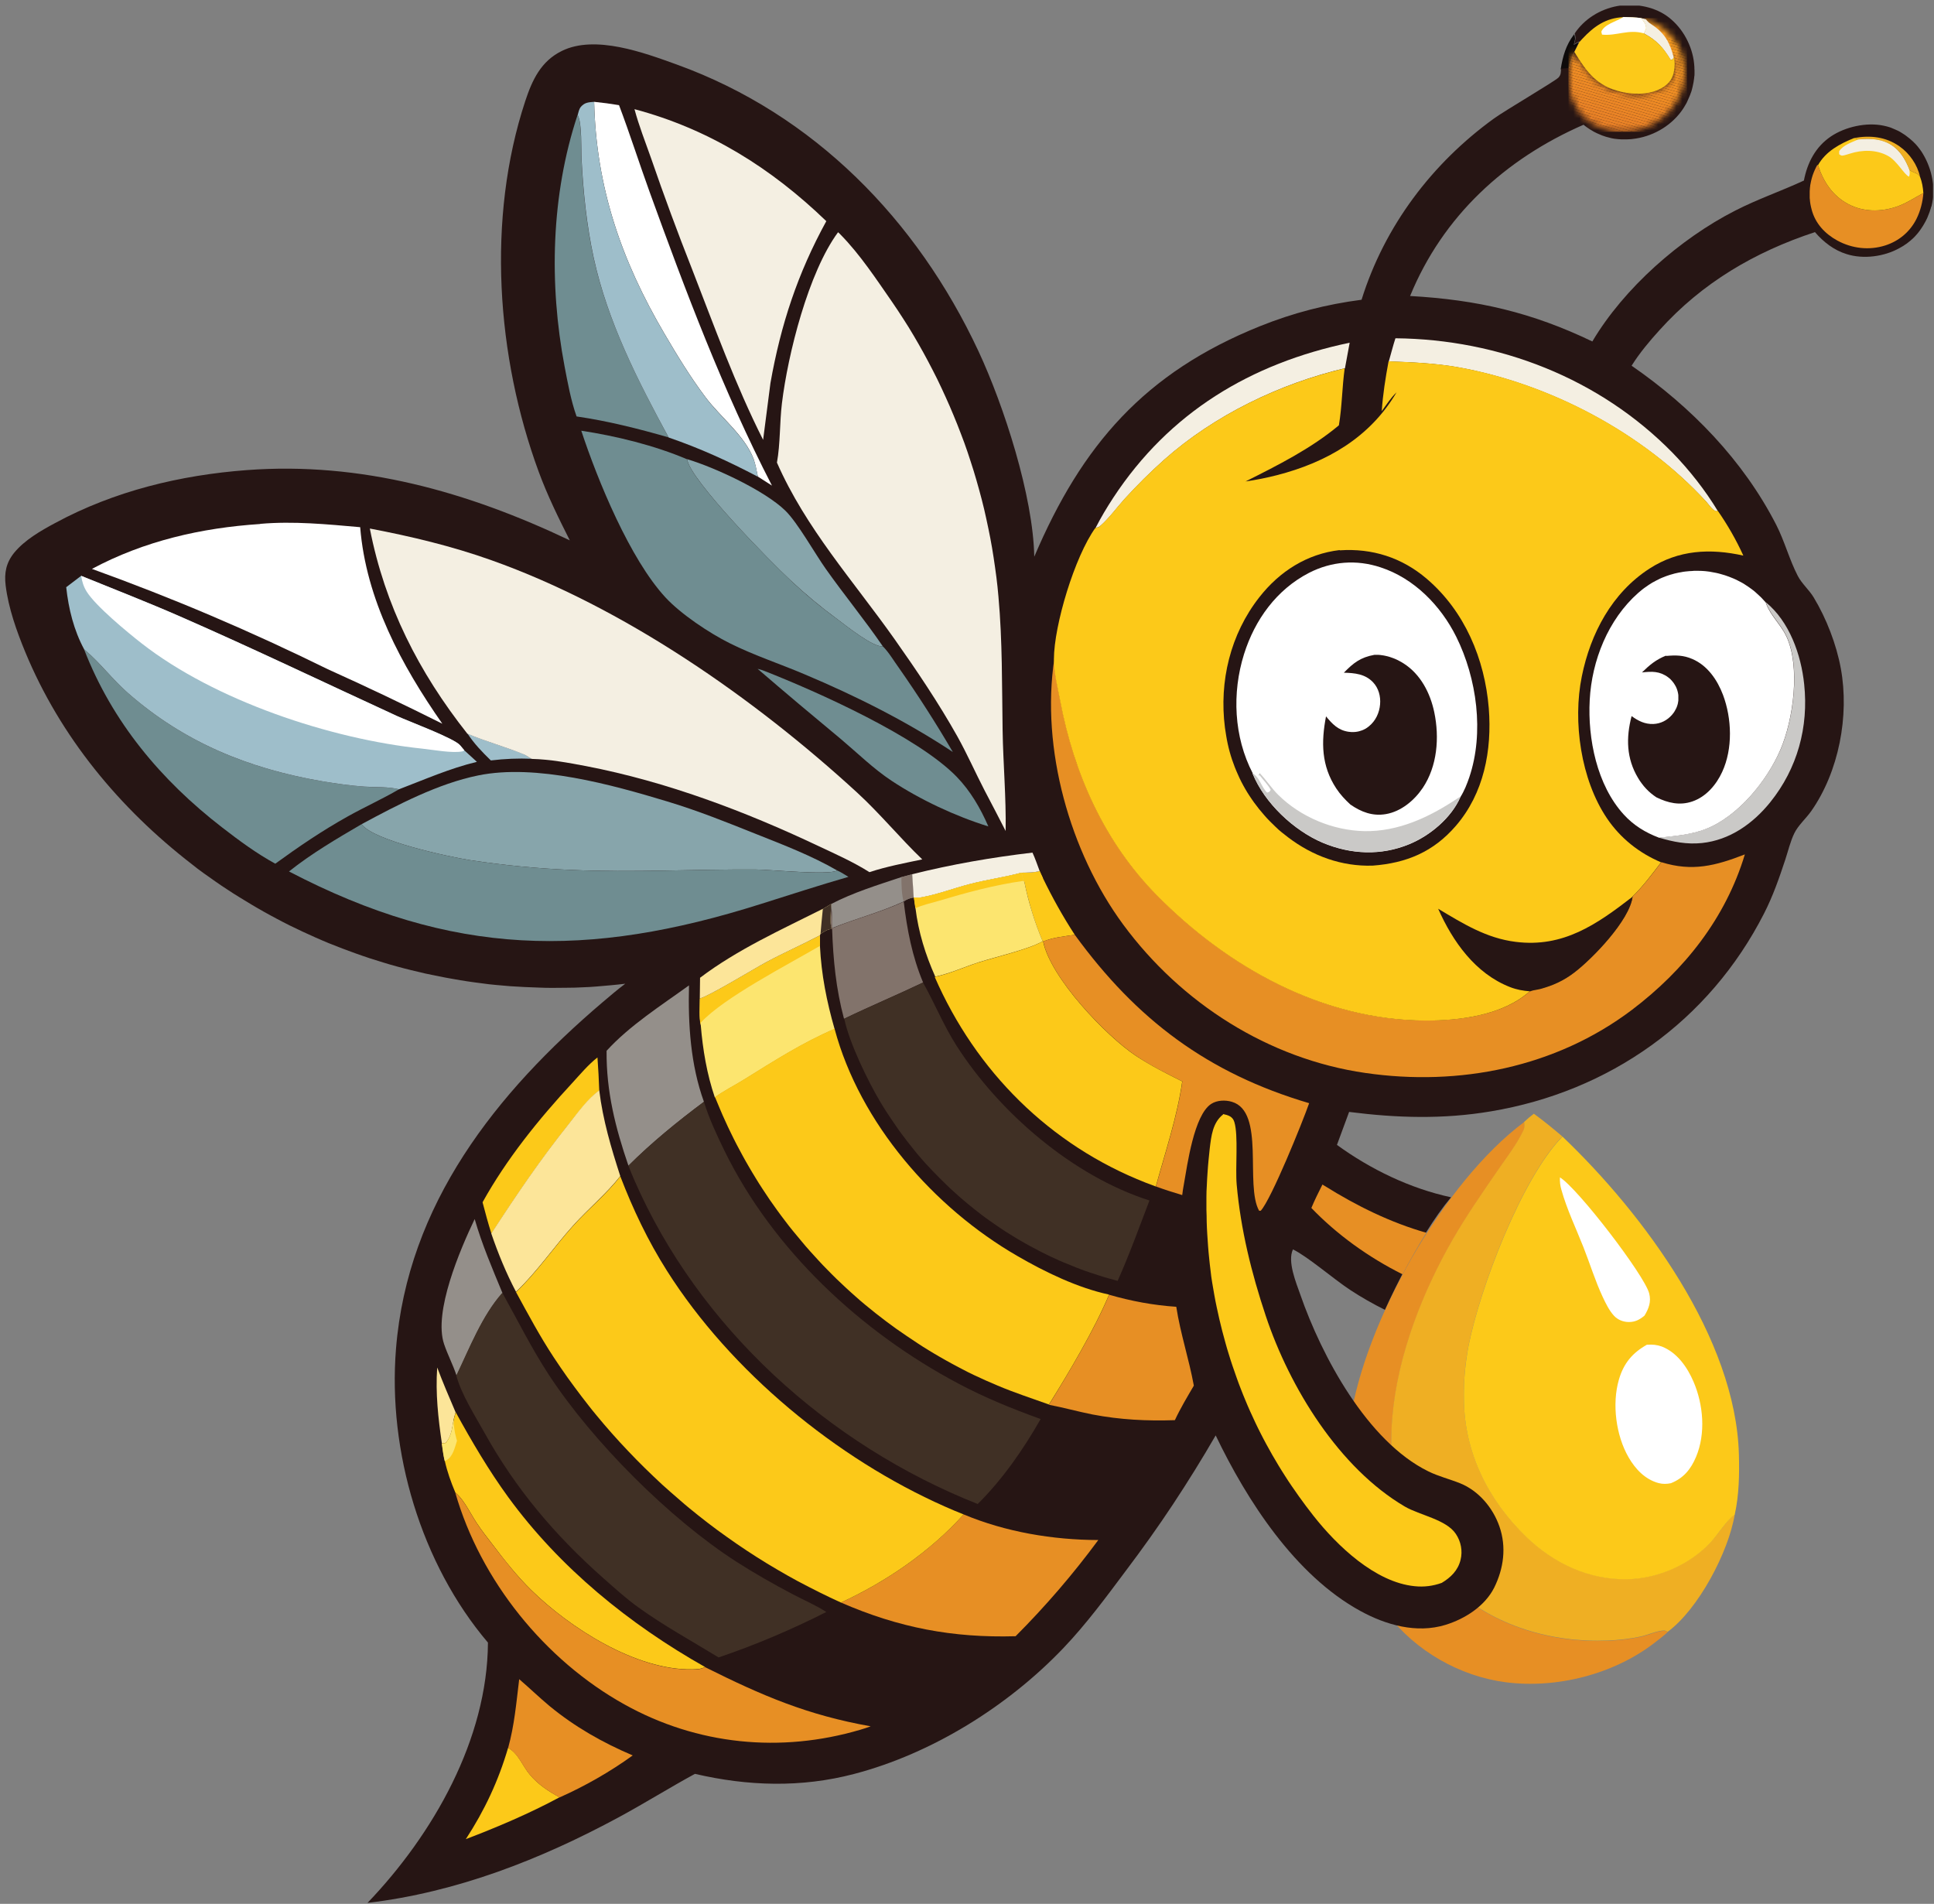 <svg width="319" height="314" viewBox="0 0 319 314" fill="none" xmlns="http://www.w3.org/2000/svg">
<rect x="0" y="0" width="319" height="314" fill="#808080" stroke="none"/>
<g clip-path="url(#clip0_19_115)">
<path d="M259.657 5.64C259.657 5.64 259.726 5.869 259.749 5.983C259.863 6.463 259.749 6.714 259.635 7.195C259.635 7.263 259.612 7.332 259.589 7.4C259.886 7.24 260.159 7.035 260.479 6.943L259.68 8.543C259.247 9.48 258.996 10.326 258.768 11.332L257.422 11.446C257.764 9.275 258.289 7.423 259.635 5.663L259.657 5.64Z" fill="#0D0A0A"/>
<path d="M275.075 269.175C274.414 269.792 273.684 270.34 272.977 270.889C266.249 276.124 256.761 278.547 248.345 277.449C240.796 276.466 233.452 272.283 228.845 266.18C222.14 257.311 221.136 245.105 222.687 234.407C225.059 218.086 238.128 194.93 251.401 185.056C251.401 185.193 251.447 185.307 251.447 185.444C251.493 185.879 251.424 186.199 251.242 186.587C250.124 188.873 248.459 191.022 247.022 193.125C244.491 196.805 241.936 200.485 239.701 204.348C229.78 221.561 222.915 246.476 239.587 261.883C246.429 268.215 256.008 271.003 265.222 270.615C267.024 270.546 268.803 270.34 270.559 269.975C271.677 269.746 273.501 268.923 274.573 268.969C274.756 268.969 274.916 269.106 275.098 269.175H275.075Z" fill="#E78F24"/>
<path d="M251.379 185.056C251.903 184.553 252.428 184.118 252.998 183.684C254.64 184.873 256.168 186.13 257.696 187.433C250.968 194.313 244.126 212.371 242.233 221.88C241.959 223.343 241.731 224.806 241.617 226.269C241.48 227.755 241.435 229.218 241.458 230.704C241.526 239.504 245.403 247.276 251.675 253.379C256.214 257.791 262.098 260.557 268.507 260.42C273.502 260.305 278.747 257.997 282.168 254.339C283.468 252.968 284.677 250.865 286.137 249.745C285.133 255.939 280.139 265.403 275.075 269.129C274.893 269.06 274.733 268.946 274.551 268.923C273.479 268.877 271.654 269.7 270.537 269.929C268.781 270.295 267.002 270.5 265.2 270.569C255.986 270.957 246.407 268.169 239.565 261.837C222.893 246.43 229.758 221.492 239.679 204.302C241.914 200.439 244.468 196.759 247 193.079C248.437 190.976 250.102 188.85 251.219 186.541C251.402 186.153 251.47 185.833 251.424 185.398C251.424 185.261 251.402 185.147 251.379 185.01V185.056Z" fill="#EFAF23"/>
<path d="M257.719 187.456C271.107 200.233 286.319 220.715 286.821 239.916C286.912 243.184 286.843 246.59 286.136 249.79C284.677 250.888 283.445 252.991 282.168 254.385C278.747 258.042 273.524 260.351 268.507 260.465C262.121 260.625 256.213 257.837 251.675 253.425C245.403 247.322 241.526 239.55 241.457 230.749C241.434 229.264 241.48 227.801 241.617 226.315C241.754 224.829 241.959 223.366 242.233 221.926C244.126 212.417 250.968 194.359 257.696 187.478L257.719 187.456Z" fill="#FCC919"/>
<path d="M257.286 194.176C260.251 195.982 271.244 210.314 272.019 213.309C272.384 214.703 271.951 215.823 271.244 216.989C270.445 217.652 269.716 218.04 268.666 218.04C267.754 218.04 266.819 217.675 266.203 216.989C265.428 216.143 264.835 214.932 264.356 213.903C263.124 211.274 262.258 208.44 261.186 205.72C259.954 202.588 258.449 199.479 257.537 196.211C257.331 195.502 257.263 194.862 257.308 194.153L257.286 194.176Z" fill="white"/>
<path d="M271.677 221.789C272.544 221.721 273.296 221.789 274.117 222.086C276.626 223.069 278.314 225.492 279.34 227.892C280.96 231.664 281.37 236.441 279.751 240.282C278.884 242.339 277.675 243.802 275.6 244.625C274.916 244.762 274.277 244.785 273.57 244.602C271.358 244.007 269.738 242.293 268.621 240.35C266.545 236.761 265.861 231.55 267.024 227.549C267.8 224.852 269.259 223.115 271.677 221.766V221.789Z" fill="white"/>
<path d="M318.522 34.144C318.477 34.327 318.431 34.51 318.363 34.67C318.317 34.853 318.249 35.036 318.18 35.196C318.112 35.379 318.044 35.539 317.975 35.721C317.907 35.904 317.838 36.064 317.747 36.224C317.679 36.384 317.587 36.544 317.496 36.704C317.405 36.864 317.314 37.024 317.222 37.184C317.131 37.344 317.017 37.504 316.926 37.642C316.812 37.802 316.721 37.939 316.607 38.099C316.493 38.236 316.379 38.396 316.265 38.533C316.151 38.67 316.014 38.807 315.9 38.944C315.763 39.082 315.649 39.219 315.512 39.333C315.375 39.47 315.238 39.584 315.101 39.699C314.965 39.813 314.828 39.927 314.668 40.042C314.531 40.156 314.372 40.27 314.212 40.362C314.075 40.476 313.915 40.567 313.756 40.659C313.596 40.75 313.436 40.842 313.277 40.933C310.768 42.328 307.347 42.785 304.61 41.916C302.512 41.276 300.779 39.927 299.364 38.282C289.443 41.55 280.777 46.625 273.729 54.443C272.087 56.248 270.422 58.237 269.122 60.317C278.929 67.083 287.528 75.906 293.001 86.604C294.37 89.302 295.145 92.296 296.514 94.948C297.175 96.251 298.407 97.279 299.159 98.536C301.257 102.011 302.9 106.262 303.629 110.24C305.066 118.035 303.31 127.292 298.726 133.807C297.882 134.995 296.582 136.138 295.966 137.418C295.305 138.767 294.94 140.367 294.461 141.807C293.457 144.847 292.431 147.796 290.971 150.653C281.917 168.414 265.473 180.027 245.905 183.295C238.036 184.621 230.418 184.392 222.527 183.387L220.52 188.827C226.062 192.85 232.562 196.005 239.336 197.467C237.922 199.159 236.531 201.148 235.254 203.205C233.794 205.559 232.448 207.959 231.354 210.04C229.575 213.468 228.434 216.028 228.434 216.028C226.45 215.046 224.58 213.971 222.824 212.828C220.041 211.022 215.753 207.274 213.267 206.062C212.31 208.028 213.792 211.571 214.476 213.514C218.011 223.709 225.538 237.721 235.573 242.659C237.283 243.504 239.108 243.939 240.864 244.647C243.897 245.882 246.247 248.67 247.319 251.756C248.505 255.162 248.026 258.682 246.452 261.86C244.901 264.923 241.617 267.003 238.424 267.986C233.657 269.449 228.594 268.008 224.352 265.677C213.632 259.802 205.696 247.527 200.518 236.738C198.283 240.601 195.911 244.419 193.448 248.145C190.985 251.87 188.385 255.505 185.694 259.071C182.432 263.437 179.194 267.826 175.43 271.78C166.285 281.381 153.718 289.221 140.855 292.581C132.142 294.867 123.339 294.593 114.627 292.558C110.43 294.844 106.37 297.382 102.151 299.667C89.174 306.685 75.33 312.102 60.619 313.84C71.43 302.548 80.393 286.89 80.484 270.911C69.446 257.928 63.949 239.344 65.317 222.452C67.233 198.588 81.83 180.232 99.437 165.26C100.646 164.231 101.855 163.203 103.132 162.243C102.356 162.334 101.558 162.426 100.783 162.494C99.984 162.563 99.209 162.631 98.411 162.7C97.612 162.768 96.837 162.814 96.039 162.837C95.24 162.883 94.465 162.906 93.667 162.906C92.869 162.906 92.093 162.928 91.295 162.928C90.497 162.928 89.698 162.928 88.923 162.883C88.147 162.837 87.349 162.837 86.551 162.791C85.753 162.746 84.954 162.7 84.179 162.654C83.381 162.586 82.605 162.517 81.807 162.448C81.032 162.38 80.233 162.288 79.458 162.174C78.683 162.083 77.884 161.968 77.109 161.854C76.333 161.74 75.535 161.603 74.76 161.465C73.984 161.328 73.209 161.191 72.433 161.031C71.658 160.871 70.882 160.711 70.107 160.551C69.332 160.368 68.556 160.185 67.803 160.003C67.028 159.82 66.275 159.614 65.5 159.408C64.725 159.203 63.972 158.974 63.219 158.745C62.467 158.517 61.714 158.265 60.961 158.037C60.209 157.785 59.456 157.534 58.703 157.26C57.951 156.985 57.221 156.711 56.468 156.437C55.739 156.162 55.009 155.865 54.256 155.568C53.526 155.271 52.796 154.951 52.067 154.631C51.337 154.311 50.63 153.991 49.9 153.648C49.193 153.305 48.463 152.962 47.756 152.619C47.049 152.254 46.342 151.911 45.635 151.522C44.928 151.156 44.244 150.768 43.537 150.379C42.852 149.991 42.168 149.602 41.484 149.191C40.8 148.779 40.116 148.368 39.454 147.956C38.77 147.545 38.109 147.11 37.447 146.676C36.786 146.242 36.124 145.807 35.486 145.35C34.824 144.893 34.186 144.436 33.547 143.979C32.909 143.522 32.27 143.042 31.654 142.539C19.726 133.327 9.942 121.532 4.149 107.497C2.735 104.068 1.389 100.274 0.933 96.57C0.682 94.49 1.001 92.822 2.347 91.153C4.08 89.05 6.749 87.519 9.098 86.261C18.859 80.981 29.738 78.352 40.754 77.529C59.547 76.135 77.109 81.095 93.986 89.119C92.116 85.416 90.291 81.713 88.855 77.804C81.876 58.831 80.256 36.019 86.642 16.658C87.783 13.206 89.219 10.097 92.663 8.406C98.16 5.686 106.256 8.703 111.639 10.646C134.264 18.829 151.255 36.27 161.358 57.848C165.601 66.923 170.413 81.827 170.595 91.816C178.464 73.346 188.841 61.437 207.817 53.802C213.267 51.608 218.764 50.191 224.58 49.437C228.366 37.299 236.189 26.944 246.429 19.538C248.185 18.258 256.578 13.343 257.08 12.772C257.491 12.292 257.445 11.926 257.491 11.332L258.836 11.217C259.064 10.234 259.315 9.366 259.748 8.429L260.547 6.828C260.227 6.92 259.931 7.126 259.657 7.286C259.657 7.217 259.68 7.148 259.703 7.08C259.817 6.623 259.931 6.371 259.817 5.868C259.794 5.754 259.748 5.64 259.726 5.526C261.322 3.125 263.922 1.525 266.75 1C269.441 0.52 272.543 1 274.824 2.554C277.242 4.223 278.906 7.034 279.363 9.937C279.385 10.12 279.408 10.303 279.431 10.486C279.431 10.669 279.477 10.851 279.477 11.034C279.477 11.217 279.477 11.4 279.499 11.583C279.499 11.766 279.499 11.949 279.499 12.132C279.499 12.315 279.499 12.497 279.454 12.68C279.454 12.863 279.408 13.046 279.385 13.229C279.363 13.412 279.34 13.595 279.294 13.777C279.249 13.96 279.226 14.143 279.18 14.326C279.135 14.509 279.089 14.692 279.043 14.875C278.998 15.057 278.929 15.24 278.861 15.4C278.792 15.583 278.747 15.743 278.656 15.926C278.587 16.109 278.519 16.269 278.427 16.452C278.359 16.612 278.268 16.772 278.199 16.955C278.108 17.115 278.017 17.275 277.926 17.435C277.835 17.595 277.72 17.755 277.629 17.915C277.515 18.075 277.424 18.212 277.31 18.372C275.417 20.932 272.429 22.578 269.282 22.921C269.099 22.944 268.94 22.966 268.757 22.966C268.575 22.966 268.392 22.989 268.21 22.989C268.027 22.989 267.845 22.989 267.685 22.989C267.503 22.989 267.32 22.989 267.161 22.966C266.978 22.966 266.796 22.944 266.636 22.921C266.454 22.921 266.294 22.875 266.112 22.852C265.929 22.829 265.77 22.784 265.587 22.738C265.405 22.692 265.245 22.646 265.062 22.601C264.88 22.555 264.72 22.509 264.561 22.441C264.378 22.395 264.219 22.326 264.059 22.258C263.899 22.189 263.74 22.121 263.58 22.052C263.42 21.984 263.261 21.915 263.101 21.824C262.941 21.755 262.782 21.663 262.645 21.572C262.485 21.481 262.348 21.389 262.189 21.298C262.052 21.206 261.892 21.092 261.755 21.001C261.619 20.886 261.482 20.795 261.322 20.681C261.277 20.635 261.231 20.612 261.208 20.566C248.276 26.212 238.013 35.607 232.585 48.819C243.669 49.437 252.655 51.517 262.645 56.317C267.868 47.516 277.105 39.379 286.205 34.739C289.9 32.841 293.8 31.515 297.54 29.778C298.11 26.829 299.456 24.224 301.987 22.509C304.359 20.909 307.872 20.132 310.677 20.726C310.836 20.772 311.019 20.795 311.179 20.841C311.338 20.886 311.498 20.932 311.658 20.978C311.817 21.023 311.977 21.092 312.137 21.161C312.296 21.229 312.456 21.298 312.615 21.366C312.775 21.435 312.935 21.503 313.072 21.572C313.231 21.641 313.368 21.732 313.528 21.824C313.687 21.915 313.824 22.006 313.961 22.098C314.098 22.189 314.258 22.281 314.394 22.395C314.531 22.509 314.668 22.601 314.805 22.715C314.942 22.829 315.079 22.921 315.193 23.035C315.329 23.149 315.444 23.264 315.58 23.378C315.694 23.492 315.808 23.629 315.945 23.744C316.059 23.881 316.173 23.995 316.287 24.132C316.401 24.269 316.493 24.407 316.607 24.544C316.721 24.681 316.812 24.818 316.903 24.955C316.994 25.092 317.086 25.252 317.177 25.39C318.705 27.95 319.321 31.104 318.591 34.007L318.522 34.144Z" fill="#261514"/>
<path d="M305.842 22.761C308.487 22.281 311.042 22.555 313.3 24.132C314.965 25.298 316.265 27.172 316.698 29.161C316.447 28.864 316.31 28.658 315.923 28.521C315.626 28.43 315.489 28.361 315.238 28.201L314.942 28.018C314.417 26.647 313.756 25.367 312.616 24.407C310.837 22.921 308.67 22.784 306.458 23.012L305.842 22.761Z" fill="#EFAF23"/>
<path d="M77.109 120.983C80.119 122.286 83.29 123.132 86.3 124.344C86.825 124.572 87.235 124.938 87.76 125.144C85.479 125.052 83.221 125.144 80.963 125.418C79.526 124.024 78.204 122.652 77.109 120.983Z" fill="#9EBECA"/>
<path d="M72.89 238.087C72.274 233.881 71.818 229.812 72.114 225.538C73.049 228.029 74.099 230.475 75.148 232.921C75.034 233.355 74.874 233.835 74.805 234.27C74.555 235.641 74.463 236.921 73.505 237.995C73.3 238.018 73.072 238.064 72.867 238.064L72.89 238.087Z" fill="#FCE599"/>
<path d="M171.485 143.659L172.032 144.848C173.606 148.094 175.316 151.157 177.278 154.174C175.499 154.448 173.766 154.585 172.078 155.271H171.987C171.325 153.694 170.732 152.071 170.23 150.425C169.729 148.779 169.295 147.111 168.953 145.419L168.794 145.305L168.497 143.956C169.501 143.933 170.527 143.956 171.508 143.682L171.485 143.659Z" fill="#FCC919"/>
<path d="M171.485 143.659L172.032 144.848C170.983 145.168 170.071 145.442 168.93 145.419L168.771 145.305L168.474 143.956C169.478 143.933 170.504 143.956 171.485 143.682V143.659Z" fill="#FCC919"/>
<path d="M148.678 144.665L150.457 144.185L150.708 148.025C150.001 148.139 149.613 148.299 149.043 148.688C145.257 150.448 141.151 151.499 137.274 153.054C137.251 151.888 137.274 150.699 137.092 149.556V149.099C140.718 147.202 144.755 145.968 148.655 144.665H148.678Z" fill="#948F8A"/>
<path d="M148.678 144.665L150.457 144.185L150.708 148.025C150.001 148.139 149.613 148.299 149.043 148.688C148.701 147.408 148.701 145.99 148.678 144.665Z" fill="#82736B"/>
<path d="M150.457 144.185C157.048 142.539 163.548 141.419 170.299 140.619C170.755 141.602 171.097 142.63 171.485 143.659C170.504 143.933 169.501 143.91 168.474 143.933C165.669 144.687 162.795 145.076 159.967 145.808C157.321 146.493 154.653 147.522 151.962 148.002C151.528 148.07 151.141 148.07 150.707 148.025L150.457 144.185Z" fill="#F4EFE2"/>
<path d="M83.814 288.261C85.547 289.221 86.186 291.278 87.44 292.741C88.809 294.341 90.474 295.439 92.298 296.422C87.372 299.073 82.058 301.336 76.835 303.325C79.937 298.57 82.218 293.701 83.814 288.238V288.261Z" fill="#FCC919"/>
<path d="M135.7 149.922C136.156 149.671 136.613 149.373 137.069 149.099V149.556C137.069 150.493 136.795 152.391 137.228 153.214C136.476 153.236 135.974 153.648 135.335 154.037L135.244 154.265C132.348 155.797 129.36 157.1 126.463 158.654C124.297 159.82 117.09 164.231 115.425 164.689L115.47 161.26C121.674 156.574 128.79 153.374 135.7 149.899V149.922Z" fill="#FCE599"/>
<path d="M135.7 149.922C136.157 149.671 136.613 149.373 137.069 149.099V149.556C137.069 150.493 136.795 152.391 137.228 153.214C136.476 153.236 135.974 153.648 135.335 154.037C135.449 152.665 135.586 151.271 135.723 149.899L135.7 149.922Z" fill="#403025"/>
<path d="M291.245 99.314C295.145 102.491 297.084 107.977 297.586 112.846C298.338 119.909 296.468 126.744 291.998 132.298C289.147 135.841 285.315 138.561 280.708 139.041C278.245 139.293 275.987 138.858 273.638 138.15C276.238 137.853 278.907 137.67 281.37 136.71C286.707 134.63 291.451 128.778 293.686 123.635C295.83 118.675 297.016 109.92 294.666 104.914C293.8 103.085 292.044 101.416 291.359 99.611C291.337 99.519 291.291 99.428 291.268 99.336L291.245 99.314Z" fill="#CAC9C7"/>
<path d="M299.866 27.241C300.756 29.984 302.284 32.316 304.907 33.687C307.347 34.967 310.221 34.967 312.798 34.099C314.44 33.55 315.74 32.636 317.246 31.836C317.154 33.276 316.744 34.83 316.105 36.11C315.033 38.236 313.231 39.745 310.974 40.476C308.328 41.322 305.5 41.002 303.059 39.676C301.007 38.556 299.41 36.842 298.817 34.556C298.772 34.396 298.749 34.259 298.703 34.099C298.681 33.939 298.635 33.779 298.612 33.642C298.589 33.481 298.566 33.322 298.544 33.161C298.544 33.001 298.521 32.841 298.498 32.681C298.498 32.521 298.498 32.361 298.498 32.201C298.498 32.041 298.498 31.881 298.498 31.721C298.498 31.561 298.498 31.401 298.521 31.241C298.521 31.081 298.544 30.921 298.566 30.761C298.566 30.601 298.612 30.441 298.635 30.304C298.658 30.144 298.703 29.984 298.726 29.847C298.772 29.687 298.795 29.55 298.84 29.39C298.886 29.23 298.931 29.093 298.977 28.933C299.023 28.773 299.091 28.636 299.137 28.498C299.205 28.361 299.251 28.201 299.319 28.064C299.388 27.927 299.456 27.79 299.524 27.63C299.593 27.493 299.661 27.355 299.752 27.218L299.866 27.241Z" fill="#E78F24"/>
<path d="M79.595 198.29C83.563 191.136 88.832 184.621 94.351 178.655C95.674 177.215 96.997 175.615 98.547 174.403C98.684 176.209 98.775 178.038 98.844 179.866C96.951 181.261 95.309 183.57 93.826 185.398C89.082 191.341 85.183 197.102 81.054 203.456C80.507 201.742 80.051 200.028 79.595 198.29Z" fill="#FCC919"/>
<path d="M78.295 201.057C79.504 205.263 81.214 209.24 82.879 213.263C79.526 217.012 77.474 222.384 75.307 226.887C74.737 225.127 73.847 223.458 73.254 221.698C71.453 216.417 75.9 206.063 78.295 201.057Z" fill="#948F8A"/>
<mask id="mask0_19_115" style="mask-type:luminance" maskUnits="userSpaceOnUse" x="258" y="2" width="20" height="20">
<path d="M270.719 2.989L271.494 3.194C273.843 3.903 275.759 5.457 276.922 7.652C278.062 9.846 278.245 12.543 277.469 14.898C276.603 17.481 274.55 19.652 272.064 20.795C271.905 20.864 271.745 20.932 271.585 21.001C271.426 21.07 271.266 21.115 271.083 21.184C270.924 21.23 270.741 21.298 270.582 21.344C270.422 21.39 270.24 21.435 270.08 21.481C269.92 21.527 269.738 21.55 269.555 21.595C269.373 21.618 269.213 21.641 269.031 21.664C268.848 21.664 268.689 21.71 268.506 21.71C268.324 21.71 268.164 21.71 267.982 21.733C267.799 21.733 267.64 21.733 267.457 21.733C267.275 21.733 267.115 21.733 266.933 21.71C266.75 21.71 266.59 21.687 266.408 21.664C266.226 21.664 266.066 21.618 265.883 21.573C265.701 21.55 265.541 21.504 265.382 21.458C265.222 21.413 265.04 21.367 264.88 21.321C264.72 21.275 264.538 21.23 264.378 21.161C264.219 21.092 264.059 21.047 263.876 20.978C261.824 20.155 260.273 18.761 259.429 16.681C258.722 14.944 258.654 13.161 258.745 11.309C258.973 10.326 259.224 9.458 259.657 8.52C261.71 11.88 263.352 14.166 267.412 15.104C269.669 15.629 272.384 15.606 274.391 14.281C275.371 13.641 275.896 12.795 276.101 11.629C276.215 10.966 276.238 10.12 276.078 9.458L275.782 9.823H275.554C274.322 7.789 273.25 6.577 271.129 5.457C271.266 5.229 271.38 4.909 271.494 4.657C271.517 3.949 271.083 3.491 270.696 2.943L270.719 2.989Z" fill="white"/>
</mask>
<g mask="url(#mask0_19_115)">
<path d="M278.268 7.423L263.055 2.989H278.268V7.423Z" fill="#F99C1F"/>
<path d="M278.268 7.88L261.482 2.989H263.056L278.268 7.423V7.88Z" fill="#F99C1F"/>
<path d="M278.268 8.338L259.931 2.989H261.482L278.268 7.88V8.338Z" fill="#F89B20"/>
<path d="M278.268 8.795L258.699 3.103V2.989H259.931L278.268 8.338V8.795Z" fill="#F79A20"/>
<path d="M278.268 9.252L258.699 3.56V3.103L278.268 8.795V9.252Z" fill="#F79A20"/>
<path d="M278.268 9.709L258.699 3.994V3.56L278.268 9.252V9.709Z" fill="#F69921"/>
<path d="M278.268 10.166L258.699 4.452V3.995L278.268 9.709V10.166Z" fill="#F59821"/>
<path d="M278.268 10.623L258.699 4.909V4.452L278.268 10.166V10.623Z" fill="#F59721"/>
<path d="M278.268 11.081L258.699 5.366V4.909L278.268 10.623V11.081Z" fill="#F49621"/>
<path d="M278.268 11.538L258.699 5.823V5.366L278.268 11.081V11.538Z" fill="#F49522"/>
<path d="M278.268 11.995L258.699 6.28V5.823L278.268 11.538V11.995Z" fill="#F39522"/>
<path d="M278.268 12.452L258.699 6.737V6.28L278.268 11.995V12.452Z" fill="#F29422"/>
<path d="M278.268 12.909L258.699 7.194V6.737L278.268 12.452V12.909Z" fill="#F29322"/>
<path d="M278.268 13.344L258.699 7.652V7.195L278.268 12.909V13.344Z" fill="#F29223"/>
<path d="M278.268 13.801L258.699 8.109V7.652L278.268 13.344V13.801Z" fill="#F19123"/>
<path d="M278.268 14.258L258.699 8.566V8.109L278.268 13.801V14.258Z" fill="#F19123"/>
<path d="M278.268 14.715L258.699 9.024V8.566L278.268 14.258V14.715Z" fill="#F09023"/>
<path d="M278.268 15.172L258.699 9.481V9.023L278.268 14.715V15.172Z" fill="#F08F23"/>
<path d="M278.268 15.629L258.699 9.938V9.48L278.268 15.172V15.629Z" fill="#EF8E24"/>
<path d="M278.268 16.086L258.699 10.395V9.938L278.268 15.629V16.086Z" fill="#EF8E24"/>
<path d="M278.268 16.544L258.699 10.852V10.395L278.268 16.087V16.544Z" fill="#EE8D24"/>
<path d="M278.268 17.001L258.699 11.309V10.852L278.268 16.544V17.001Z" fill="#EE8C24"/>
<path d="M278.268 17.458L258.699 11.766V11.309L278.268 17.001V17.458Z" fill="#EE8B24"/>
<path d="M278.268 17.916L258.699 12.224V11.767L278.268 17.458V17.916Z" fill="#ED8B24"/>
<path d="M278.268 18.372L258.699 12.681V12.224L278.268 17.915V18.372Z" fill="#ED8A24"/>
<path d="M278.268 18.83L258.699 13.138V12.681L278.268 18.372V18.83Z" fill="#EC8925"/>
<path d="M278.268 19.287L258.699 13.595V13.138L278.268 18.829V19.287Z" fill="#EC8825"/>
<path d="M278.268 19.744L258.699 14.03V13.595L278.268 19.287V19.744Z" fill="#EC8825"/>
<path d="M278.268 20.201L258.699 14.486V14.029L278.268 19.744V20.201Z" fill="#EB8725"/>
<path d="M278.268 20.658L258.699 14.944V14.486L278.268 20.201V20.658Z" fill="#EB8625"/>
<path d="M278.268 21.116L258.699 15.401V14.944L278.268 20.658V21.116Z" fill="#EA8525"/>
<path d="M278.268 21.573L258.699 15.858V15.401L278.268 21.116V21.573Z" fill="#EA8525"/>
<path d="M277.287 21.733L258.699 16.315V15.858L278.268 21.573V21.733H277.287Z" fill="#EA8426"/>
<path d="M275.713 21.733L258.699 16.773V16.315L277.287 21.733H275.713Z" fill="#E98326"/>
<path d="M274.14 21.733L258.699 17.23V16.773L275.713 21.733H274.14Z" fill="#E98226"/>
<path d="M272.589 21.733L258.699 17.687V17.23L274.14 21.733H272.589Z" fill="#E88226"/>
<path d="M271.015 21.733L258.699 18.144V17.686L272.589 21.733H271.015Z" fill="#E88126"/>
<path d="M269.441 21.733L258.699 18.601V18.144L271.015 21.733H269.441Z" fill="#E88026"/>
<path d="M267.89 21.733L258.699 19.058V18.601L269.441 21.733H267.89Z" fill="#E77F26"/>
<path d="M258.699 19.058L267.89 21.733H258.699V19.058Z" fill="#E77F26"/>
</g>
<path d="M270.719 2.988L271.494 3.194C271.494 3.194 271.608 3.331 271.677 3.423C271.95 3.743 272.269 3.925 272.589 4.154C274.687 5.548 275.462 7.171 276.078 9.503L275.782 9.869H275.554C274.322 7.834 273.25 6.623 271.129 5.503C271.266 5.274 271.38 4.954 271.494 4.703C271.517 3.994 271.084 3.537 270.696 2.988H270.719Z" fill="#F4EFE2"/>
<path d="M260.478 6.943C260.478 6.943 260.501 6.943 260.524 6.92C260.684 6.76 260.821 6.577 260.98 6.417C262.896 4.36 264.88 2.943 267.8 2.829C268.78 2.851 269.761 2.851 270.719 3.011C271.107 3.56 271.54 4.017 271.517 4.726C271.403 4.977 271.289 5.297 271.152 5.526C273.273 6.646 274.345 7.857 275.577 9.869H275.805L276.101 9.503C276.284 10.143 276.238 11.012 276.124 11.675C275.942 12.841 275.394 13.664 274.414 14.326C272.407 15.652 269.693 15.652 267.435 15.149C263.375 14.212 261.733 11.903 259.68 8.566L260.478 6.966V6.943Z" fill="#FCC919"/>
<path d="M267.799 2.806C268.78 2.828 269.761 2.828 270.719 2.988C271.106 3.537 271.54 3.994 271.517 4.703C271.403 4.954 271.289 5.274 271.152 5.503C268.598 4.771 266.636 5.96 264.241 5.709L264.127 5.229C264.606 4.017 266.613 3.537 267.663 2.874L267.822 2.783L267.799 2.806Z" fill="white"/>
<path d="M299.866 27.241C301.143 24.955 303.493 23.698 305.842 22.761L306.457 23.012C308.67 22.784 310.836 22.898 312.615 24.407C313.733 25.367 314.417 26.669 314.942 28.018L315.238 28.201C315.489 28.361 315.649 28.407 315.922 28.521C316.31 28.658 316.447 28.841 316.698 29.161C317.04 30.053 317.177 30.898 317.245 31.835C315.74 32.636 314.417 33.55 312.798 34.099C310.221 34.967 307.347 34.967 304.907 33.687C302.284 32.316 300.756 29.984 299.866 27.241Z" fill="#FCC919"/>
<path d="M306.458 23.012C308.67 22.784 310.837 22.898 312.616 24.407C313.733 25.367 314.417 26.669 314.942 28.018C314.988 28.498 315.056 28.704 314.874 29.138C314.075 28.795 312.912 26.532 311.407 25.709C309.491 24.658 307.165 24.681 305.112 25.344C304.793 25.435 304.496 25.549 304.177 25.618C303.721 25.709 303.721 25.687 303.356 25.435V24.955C303.972 23.949 305.431 23.469 306.481 23.012H306.458Z" fill="#F4EFE2"/>
<path d="M180.722 87.039C181.588 85.347 182.569 83.702 183.618 82.102C192.878 67.998 206.334 59.929 222.618 56.523L221.843 60.729C211.101 63.266 200.29 68.478 192.011 75.838C189.708 77.896 187.518 80.067 185.443 82.353C184.188 83.747 182.957 85.462 181.543 86.696C181.246 86.948 181.109 86.993 180.722 87.039Z" fill="#F4EFE2"/>
<path d="M85.638 276.946C87.349 278.409 88.946 279.964 90.679 281.404C94.853 284.832 99.414 287.415 104.363 289.518C100.714 292.17 96.426 294.616 92.298 296.444C90.474 295.439 88.809 294.342 87.44 292.764C86.186 291.301 85.525 289.244 83.814 288.284C84.863 284.49 85.16 280.832 85.638 276.946Z" fill="#E78F24"/>
<path d="M137.297 153.077C141.151 151.5 145.279 150.471 149.065 148.711C149.613 153.328 150.457 157.74 152.258 162.037C147.948 164.095 143.523 165.946 139.213 168.026C137.89 163.089 137.434 158.334 137.251 153.237C136.841 152.391 137.114 150.517 137.137 149.58C137.32 150.722 137.274 151.934 137.32 153.077H137.297Z" fill="#82736B"/>
<path d="M230.168 55.791C247.25 55.952 263.854 62.398 275.896 74.695C278.633 77.507 281.278 80.867 283.308 84.227L283.057 84.342C282.35 84.067 281.94 83.313 281.438 82.764C271.015 71.404 255.552 63.266 240.454 60.569C236.668 59.906 232.904 59.746 229.073 59.609C229.438 58.352 229.757 57.049 230.168 55.791Z" fill="#F4EFE2"/>
<path d="M124.958 110.308C125.369 110.4 125.734 110.514 126.122 110.674C134.971 114.149 151.415 121.532 157.801 128.115C160.081 130.47 161.723 133.304 163.023 136.299C157.618 134.63 151.757 131.887 147.036 128.755C144.071 126.789 141.494 124.252 138.757 121.943C134.127 118.103 129.497 114.217 124.936 110.286L124.958 110.308Z" fill="#6F8D91"/>
<path d="M113.327 75.724C117.911 77.095 126.144 80.912 129.543 84.227C131.595 86.239 134.378 91.245 136.225 93.85C139.281 98.171 142.634 102.239 145.622 106.605C144.002 106.788 139.464 103.131 138.05 102.079C135.381 100.114 132.827 97.988 130.386 95.702C127.171 92.73 113.851 79.198 113.327 75.746V75.724Z" fill="#87A5AB"/>
<path d="M168.497 143.934L168.793 145.282L168.953 145.396C169.295 147.088 169.706 148.757 170.23 150.402C170.732 152.048 171.325 153.671 171.986 155.248C169.728 156.551 164.186 157.831 161.472 158.7C159.1 159.454 156.683 160.574 154.265 161.077C152.646 157.466 151.483 153.717 151.004 149.785L150.753 148.002C151.209 148.048 151.574 148.048 152.007 147.979C154.676 147.499 157.367 146.471 160.013 145.785C162.818 145.054 165.714 144.665 168.52 143.911L168.497 143.934Z" fill="#FCE56F"/>
<path d="M168.497 143.933L168.794 145.282C163.981 145.968 159.352 147.225 154.699 148.619C153.513 148.962 152.053 149.282 150.981 149.808L150.73 148.025C151.187 148.07 151.552 148.07 151.985 148.002C154.653 147.522 157.345 146.493 159.99 145.807C162.795 145.076 165.692 144.687 168.497 143.933Z" fill="#FCC919"/>
<path d="M113.646 162.517C113.486 168.963 113.897 175.592 116.109 181.718C111.821 184.918 107.465 188.461 103.657 192.256C101.513 186.016 99.985 179.981 100.053 173.306C103.839 169.146 109.085 165.809 113.646 162.517Z" fill="#948F8A"/>
<path d="M98.844 179.844C99.437 184.713 100.806 189.33 102.311 193.97C100.03 196.896 97.042 199.342 94.534 202.131C91.363 205.651 88.535 209.811 85.114 213.057C83.495 209.994 82.149 206.702 81.032 203.434C85.16 197.079 89.06 191.319 93.804 185.375C95.263 183.547 96.906 181.215 98.821 179.844H98.844Z" fill="#FCE599"/>
<path d="M182.934 213.537C186.583 214.589 190.232 215.274 194.018 215.526C194.702 219.96 196.116 224.143 196.915 228.532C195.82 230.407 194.702 232.258 193.79 234.224C189.206 234.384 184.713 234.155 180.197 233.287C177.779 232.807 175.43 232.144 173.013 231.687C176.343 226.315 180.516 219.32 182.934 213.56V213.537Z" fill="#E78F24"/>
<path d="M115.425 164.712C117.09 164.254 124.32 159.82 126.464 158.677C129.337 157.123 132.348 155.82 135.244 154.288V156.002C135.472 160.734 136.362 165.192 137.662 169.718C132.348 172.003 127.65 175.021 122.746 178.061C121.172 179.044 119.416 179.912 117.911 181.01C116.588 177.124 115.927 173.146 115.585 169.077C115.311 167.729 115.448 166.106 115.448 164.734L115.425 164.712Z" fill="#FCE56F"/>
<path d="M115.425 164.712C117.09 164.254 124.32 159.82 126.463 158.677C129.337 157.123 132.348 155.82 135.244 154.288V156.002C130.021 159.065 119.416 164.506 115.607 168.643L115.562 169.077C115.288 167.729 115.425 166.106 115.425 164.734V164.712Z" fill="#FCC919"/>
<path d="M75.17 232.921C77.793 237.698 80.621 242.521 83.837 246.933C92.344 258.591 103.816 267.894 116.292 274.935C115.607 275.3 114.946 275.3 114.193 275.323C104.911 275.506 93.986 268.489 87.6 262.225C85.228 259.894 83.198 257.311 81.191 254.659C80.302 253.516 79.412 252.373 78.614 251.162C77.656 249.722 76.63 247.55 75.376 246.407C75.284 246.316 75.193 246.247 75.102 246.156C74.395 244.487 73.756 242.704 73.369 240.944C73.141 240.007 73.026 239.024 72.89 238.064C73.095 238.064 73.323 238.018 73.528 237.995C74.463 236.921 74.577 235.641 74.828 234.27C74.897 233.812 75.056 233.355 75.17 232.921Z" fill="#FCC919"/>
<path d="M74.828 234.292C74.874 235.298 74.965 236.144 75.239 237.127L75.33 237.447C75.33 237.447 75.376 237.584 75.376 237.63C75.011 238.727 74.714 240.281 73.597 240.853C73.528 240.899 73.437 240.921 73.346 240.967C73.118 240.03 73.004 239.047 72.867 238.087C73.072 238.087 73.3 238.041 73.505 238.018C74.44 236.944 74.554 235.664 74.805 234.292H74.828Z" fill="#FCE56F"/>
<path d="M98 16.795C99.391 16.932 100.737 17.115 102.105 17.343C103.884 22.052 105.412 26.852 107.123 31.584C113.098 48.065 119.279 64.477 127.33 80.09L125.004 78.604C124.798 77.667 124.639 76.661 124.319 75.747C122.928 71.929 118.823 68.775 116.383 65.529C113.874 62.192 111.73 58.671 109.609 55.06C102.516 42.991 98.319 30.898 98 16.772V16.795Z" fill="white"/>
<path d="M95.286 18.989C95.993 20.338 95.811 24.544 95.902 26.19C96.175 31.653 96.746 37.184 97.909 42.511C100.189 53.002 105.207 62.786 110.27 72.135C105.253 70.695 100.281 69.438 95.103 68.683C94.168 66.055 93.644 63.152 93.119 60.409C90.542 46.831 90.884 32.156 95.263 18.966L95.286 18.989Z" fill="#6F8D91"/>
<path d="M95.286 18.989C95.4 18.555 95.514 17.938 95.834 17.595C96.449 16.886 97.111 16.863 98 16.795C98.32 30.921 102.516 43.014 109.609 55.083C111.73 58.694 113.874 62.215 116.383 65.552C118.8 68.798 122.906 71.929 124.32 75.77C124.639 76.661 124.821 77.69 125.004 78.627C120.192 76.09 115.425 73.918 110.293 72.158C105.207 62.809 100.212 53.026 97.932 42.533C96.769 37.185 96.198 31.653 95.925 26.213C95.834 24.567 96.016 20.361 95.309 19.012L95.286 18.989Z" fill="#9EBECA"/>
<path d="M235.254 203.342C233.794 205.697 232.448 208.097 231.353 210.177C225.675 207.343 220.474 203.571 216.301 199.228C216.848 197.902 217.487 196.645 218.125 195.365L218.467 195.57C223.804 198.908 229.392 201.651 235.276 203.319L235.254 203.342Z" fill="#E78F24"/>
<path d="M177.278 154.174C187.472 168.186 199.218 177.009 215.936 181.947C214.841 185.078 209.709 197.765 207.953 199.685H207.68C205.308 195.456 208.729 183.341 203.187 181.718C202.115 181.398 200.746 181.444 199.788 182.061C196.937 183.89 195.843 192.119 195.272 195.319C195.158 195.913 195.067 196.508 194.999 197.102C193.539 196.668 192.102 196.21 190.665 195.685C192.216 190.039 194.201 184.164 195.022 178.358C192.422 177.055 189.822 175.775 187.404 174.152C182.501 170.883 173.264 161.283 172.078 155.271C173.765 154.585 175.499 154.448 177.278 154.174Z" fill="#E78F24"/>
<path d="M13.888 107.108L14.184 107.36C16.465 109.303 18.631 112.137 21.095 114.286C30.423 122.469 41.005 126.767 53.116 128.847C55.442 129.235 57.769 129.578 60.14 129.738C61.919 129.875 64.109 129.738 65.819 130.172C63.083 131.773 60.14 133.098 57.358 134.653C53.139 137.007 49.307 139.613 45.407 142.447C42.305 140.756 39.432 138.63 36.626 136.458C26.568 128.687 18.495 119.063 13.865 107.085L13.888 107.108Z" fill="#6F8D91"/>
<path d="M75.102 246.179C75.102 246.179 75.284 246.339 75.376 246.43C76.63 247.573 77.656 249.745 78.614 251.185C79.413 252.396 80.302 253.539 81.192 254.682C83.221 257.334 85.228 259.917 87.6 262.248C93.986 268.489 104.911 275.529 114.193 275.346C114.946 275.346 115.608 275.323 116.292 274.957C125.711 279.666 133.169 282.866 143.615 284.718C143.045 284.924 142.474 285.129 141.881 285.289C128.767 289.152 115.015 287.804 102.995 281.106C89.881 273.815 79.253 260.671 75.102 246.202V246.179Z" fill="#E78F24"/>
<path d="M158.941 249.768C165.897 252.671 173.629 253.974 181.155 253.996C179.08 256.808 176.913 259.528 174.632 262.18C172.351 264.831 169.98 267.391 167.516 269.86C157.093 270.157 148.222 268.443 138.711 264.306C146.123 260.9 153.444 255.894 158.941 249.768Z" fill="#E78F24"/>
<path d="M104.66 18.006C116.93 21.275 127.194 27.698 136.294 36.476C131.573 45.071 128.79 53.528 127.08 63.175L125.871 72.546C121.309 63.517 117.82 53.825 114.148 44.385C111.753 38.328 109.495 32.201 107.374 26.052C106.439 23.401 105.39 20.749 104.66 18.029V18.006Z" fill="#F4EFE2"/>
<path d="M201.704 183.73C202.548 183.913 203.324 184.119 203.597 185.056C204.282 187.273 203.734 192.622 203.985 195.388C204.646 202.794 206.425 209.971 208.775 217.012C212.72 228.852 220.862 242.11 231.741 248.488C234.182 249.905 238.561 250.614 240.134 252.991C240.978 254.248 241.275 255.802 240.91 257.265C240.476 259.026 239.29 260.168 237.808 261.06C236.348 261.586 234.889 261.769 233.338 261.609C226.815 260.968 220.52 254.911 216.666 250.019C216.255 249.494 215.845 248.968 215.434 248.419C215.024 247.871 214.636 247.345 214.248 246.796C213.86 246.248 213.473 245.699 213.085 245.128C212.697 244.579 212.332 244.008 211.968 243.436C211.603 242.865 211.238 242.293 210.896 241.722C210.553 241.15 210.211 240.556 209.869 239.984C209.527 239.39 209.208 238.819 208.889 238.224C208.569 237.63 208.25 237.036 207.953 236.441C207.657 235.847 207.338 235.23 207.064 234.636C206.767 234.018 206.494 233.424 206.22 232.807C205.946 232.19 205.673 231.573 205.422 230.955C205.171 230.338 204.897 229.698 204.669 229.081C204.418 228.464 204.19 227.824 203.962 227.184C203.734 226.544 203.506 225.904 203.301 225.287C203.096 224.647 202.867 224.006 202.685 223.366C202.48 222.726 202.297 222.086 202.115 221.423C201.932 220.783 201.75 220.121 201.59 219.481C201.431 218.818 201.271 218.178 201.111 217.515C200.952 216.852 200.815 216.189 200.678 215.549C200.541 214.886 200.404 214.223 200.29 213.56C200.176 212.897 200.062 212.234 199.948 211.572C199.834 210.909 199.743 210.246 199.674 209.56C199.583 208.897 199.515 208.211 199.446 207.548C199.378 206.886 199.31 206.2 199.264 205.537C199.218 204.874 199.173 204.188 199.127 203.525C199.081 202.862 199.059 202.177 199.036 201.514C199.036 200.851 199.013 200.165 198.99 199.502C198.99 198.817 198.99 198.154 198.99 197.468C198.99 196.782 199.013 196.119 199.059 195.456C199.081 194.793 199.127 194.108 199.173 193.445C199.218 192.782 199.264 192.096 199.332 191.433C199.401 190.77 199.469 190.085 199.538 189.422C199.788 187.364 200.017 185.147 201.75 183.799L201.704 183.73Z" fill="#FCC919"/>
<path d="M171.964 155.271H172.055C173.264 161.283 182.478 170.906 187.382 174.152C189.799 175.752 192.399 177.055 194.999 178.358C194.178 184.164 192.194 190.016 190.643 195.685C190.096 195.479 189.548 195.273 189.001 195.067C173.15 188.85 160.971 176.689 154.174 161.123C156.592 160.62 159.032 159.5 161.381 158.745C164.095 157.877 169.66 156.574 171.895 155.294L171.964 155.271Z" fill="#FCC919"/>
<path d="M42.921 86.399C48.395 85.919 53.937 86.467 59.41 86.948C60.368 98.879 66.23 109.737 72.958 119.361C66.709 116.229 60.414 113.235 54.074 110.377C47.756 107.269 41.347 104.32 34.847 101.554C28.347 98.788 21.801 96.228 15.165 93.828C23.808 89.21 33.182 87.062 42.921 86.422V86.399Z" fill="white"/>
<path d="M59.639 135.933C65.546 132.755 72.251 129.235 78.888 127.887C88.421 125.944 100.92 129.418 110.065 132.184C115.083 133.693 119.918 135.636 124.776 137.579C129.269 139.361 133.899 141.144 138.095 143.567C136.727 144.39 126.988 143.407 124.685 143.407C114.535 143.339 104.386 143.933 94.237 143.476C88.627 143.247 83.039 142.699 77.474 141.853C73.825 141.259 61.6 138.653 59.639 135.933Z" fill="#87A5AB"/>
<path d="M47.642 143.75C51.36 140.779 55.533 138.333 59.639 135.933C61.6 138.653 73.825 141.259 77.474 141.853C83.039 142.699 88.626 143.247 94.237 143.476C104.386 143.933 114.535 143.339 124.685 143.407C126.988 143.407 136.704 144.413 138.095 143.567C138.734 143.842 139.35 144.276 139.943 144.619C135.107 146.013 130.341 147.568 125.551 149.076C96.906 158.151 74.6 157.785 47.665 143.727L47.642 143.75Z" fill="#6F8D91"/>
<path d="M95.879 71.038C101.627 71.907 107.967 73.461 113.327 75.747C113.851 79.221 127.194 92.731 130.387 95.702C132.804 97.988 135.359 100.114 138.05 102.08C139.464 103.131 144.002 106.789 145.622 106.606C146.602 107.566 147.446 109.029 148.267 110.149C151.415 114.652 154.38 119.269 157.162 124.024C149.499 118.949 141.197 114.789 132.736 111.223C128.653 109.486 124.32 108.069 120.351 106.08C116.999 104.411 112.301 101.28 109.769 98.537C103.908 92.205 98.593 79.267 95.879 71.038Z" fill="#6F8D91"/>
<path d="M152.236 162.037C154.174 165.466 155.611 169.077 157.755 172.438C164.825 183.501 176.959 193.97 189.594 197.993C187.906 202.428 186.287 206.908 184.348 211.251C183.846 211.114 183.345 210.977 182.843 210.84C182.341 210.703 181.839 210.543 181.337 210.383C180.836 210.223 180.334 210.063 179.855 209.903C179.353 209.743 178.874 209.56 178.373 209.377C177.894 209.194 177.392 209.011 176.913 208.805C176.434 208.623 175.955 208.417 175.453 208.211C174.974 208.005 174.495 207.8 174.016 207.571C173.537 207.365 173.058 207.137 172.602 206.908C172.123 206.68 171.667 206.451 171.211 206.2C170.755 205.971 170.276 205.72 169.82 205.468C169.364 205.217 168.908 204.965 168.451 204.691C167.995 204.439 167.539 204.165 167.106 203.891C166.65 203.617 166.216 203.342 165.783 203.068C165.35 202.794 164.916 202.496 164.483 202.199C164.05 201.902 163.616 201.605 163.206 201.308C162.772 201.011 162.362 200.691 161.951 200.393C161.541 200.073 161.13 199.753 160.72 199.433C160.309 199.113 159.899 198.771 159.511 198.451C159.101 198.108 158.713 197.788 158.325 197.445C157.937 197.102 157.55 196.759 157.162 196.393C156.774 196.05 156.386 195.685 156.022 195.319C155.634 194.953 155.269 194.587 154.904 194.222C154.539 193.856 154.174 193.467 153.809 193.102C153.444 192.713 153.102 192.347 152.737 191.959C152.395 191.57 152.03 191.182 151.711 190.793C151.369 190.404 151.027 189.993 150.707 189.581C150.365 189.17 150.046 188.759 149.727 188.347C149.407 187.936 149.088 187.524 148.769 187.09C148.45 186.678 148.153 186.244 147.857 185.81C147.56 185.376 147.264 184.941 146.967 184.507C146.671 184.073 146.397 183.638 146.1 183.204C145.827 182.77 145.553 182.313 145.279 181.878C143.158 178.312 140.102 172.049 139.258 168.026C143.569 165.946 147.971 164.094 152.304 162.037H152.236Z" fill="#403025"/>
<path d="M13.386 94.971C18.836 97.188 24.31 99.314 29.693 101.668C41.712 106.926 53.526 112.595 65.454 118.081C67.279 118.926 74.942 121.761 75.9 122.927C76.128 123.201 76.356 123.475 76.584 123.749L78.66 125.647C74.144 126.744 70.13 128.527 65.819 130.173C64.109 129.738 61.919 129.853 60.14 129.738C57.768 129.578 55.465 129.235 53.116 128.847C41.028 126.767 30.422 122.469 21.094 114.286C18.631 112.137 16.465 109.28 14.184 107.36L13.887 107.109C12.177 103.931 11.31 100.434 10.922 96.845L13.386 94.971Z" fill="#9EBECA"/>
<path d="M13.386 94.971C18.837 97.188 24.31 99.314 29.693 101.668C41.712 106.926 53.526 112.594 65.454 118.08C67.279 118.926 74.942 121.761 75.9 122.926C76.128 123.201 76.356 123.475 76.584 123.749C76.448 123.841 76.379 123.909 76.219 123.932C74.6 124.252 71.384 123.658 69.674 123.475C54.507 121.898 35.44 115.543 23.352 106.103C20.958 104.228 15.803 99.977 14.298 97.576C13.796 96.776 13.523 95.908 13.386 94.948V94.971Z" fill="white"/>
<path d="M82.879 213.263C85.411 217.811 87.692 222.406 90.543 226.772C97.772 237.79 110.43 250.476 121.446 257.562C124.48 259.505 127.581 261.265 130.751 262.934C132.576 263.894 134.56 264.74 136.294 265.86C133.42 267.323 130.501 268.671 127.536 269.929C124.571 271.186 121.56 272.329 118.527 273.357C114.125 270.66 109.472 268.123 105.299 265.105C103.223 263.62 101.33 261.882 99.415 260.191C91.5 253.173 85.069 245.562 79.914 236.304C78.318 233.424 76.128 230.041 75.262 226.863C77.428 222.36 79.504 216.989 82.834 213.24L82.879 213.263Z" fill="#403025"/>
<path d="M273.615 138.15C271.38 137.304 269.442 136.115 267.822 134.333C263.398 129.487 261.87 121.829 262.212 115.474C262.554 108.937 265.245 102.171 270.217 97.782C270.399 97.622 270.582 97.462 270.764 97.325C270.947 97.165 271.152 97.028 271.335 96.891C271.54 96.753 271.722 96.616 271.928 96.479C272.133 96.342 272.338 96.228 272.543 96.09C272.749 95.976 272.954 95.862 273.182 95.748C273.387 95.633 273.615 95.542 273.821 95.427C274.049 95.336 274.254 95.222 274.482 95.153C274.71 95.062 274.938 94.97 275.166 94.902C275.394 94.833 275.622 94.742 275.85 94.696C276.078 94.627 276.307 94.559 276.557 94.513C276.785 94.468 277.036 94.399 277.264 94.376C277.492 94.33 277.743 94.285 277.971 94.262C278.2 94.239 278.45 94.216 278.678 94.193C278.907 94.193 279.157 94.17 279.408 94.147C279.659 94.147 279.887 94.147 280.138 94.147C280.389 94.147 280.617 94.147 280.868 94.17C281.119 94.17 281.37 94.216 281.621 94.239C281.871 94.262 282.122 94.308 282.35 94.353C282.601 94.399 282.829 94.445 283.08 94.49C283.331 94.536 283.559 94.605 283.81 94.673C284.061 94.742 284.289 94.81 284.517 94.879C284.745 94.948 284.996 95.039 285.224 95.13C285.452 95.222 285.68 95.313 285.908 95.405C286.136 95.496 286.364 95.61 286.593 95.725C286.821 95.839 287.026 95.953 287.254 96.068C287.482 96.182 287.687 96.319 287.893 96.456C288.098 96.593 288.303 96.731 288.508 96.868C288.714 97.005 288.919 97.165 289.101 97.302C289.307 97.462 289.489 97.599 289.672 97.782C289.854 97.942 290.036 98.102 290.219 98.285C290.401 98.445 290.584 98.628 290.743 98.811C290.926 98.993 291.086 99.176 291.245 99.359C291.268 99.451 291.314 99.542 291.336 99.633C291.998 101.439 293.777 103.108 294.643 104.937C296.993 109.943 295.807 118.697 293.663 123.658C291.45 128.801 286.684 134.653 281.347 136.733C278.884 137.693 276.215 137.876 273.615 138.173V138.15Z" fill="white"/>
<path d="M274.824 108.183C276.398 108.046 277.652 108.046 279.134 108.686C281.643 109.76 283.263 112.137 284.198 114.606C285.657 118.492 285.84 123.475 284.061 127.315C283.08 129.441 281.415 131.407 279.134 132.184C277.059 132.893 275.12 132.436 273.205 131.498C272.908 131.293 272.612 131.087 272.315 130.836C272.041 130.607 271.768 130.356 271.517 130.081C271.266 129.807 271.015 129.533 270.81 129.236C270.582 128.938 270.376 128.641 270.194 128.321C268.255 125.098 268.187 121.669 269.122 118.103C270.217 118.904 271.312 119.452 272.703 119.406C273.912 119.361 274.984 118.812 275.782 117.898C275.873 117.783 275.964 117.669 276.055 117.555C276.147 117.441 276.215 117.303 276.284 117.189C276.352 117.052 276.42 116.938 276.489 116.801C276.557 116.663 276.603 116.526 276.648 116.389C276.694 116.252 276.74 116.115 276.762 115.978C276.785 115.84 276.808 115.68 276.831 115.543C276.831 115.406 276.831 115.246 276.831 115.109C276.831 114.972 276.831 114.812 276.831 114.675C276.831 114.538 276.785 114.378 276.762 114.24C276.74 114.103 276.694 113.966 276.648 113.806C276.603 113.669 276.557 113.532 276.489 113.395C276.42 113.257 276.375 113.12 276.284 113.006C276.215 112.869 276.124 112.755 276.055 112.64C275.964 112.526 275.873 112.412 275.782 112.297C275.691 112.183 275.577 112.092 275.485 111.977C275.371 111.886 275.257 111.795 275.143 111.703C273.752 110.674 272.452 110.72 270.833 110.903C272.087 109.669 273.136 108.8 274.778 108.137L274.824 108.183Z" fill="#261514"/>
<path d="M173.88 108.686C173.88 110.926 174.496 113.326 174.906 115.543C177.187 127.613 182.182 138.882 190.871 147.659C202.548 159.5 218.171 168.232 235.14 168.301C240.819 168.323 247.957 167.455 252.382 163.455C252.884 163.249 253.522 163.226 254.07 163.066C256.168 162.495 257.924 161.694 259.657 160.369C262.714 158.037 268.758 151.774 269.282 147.865C271.015 146.196 272.566 144.116 274.026 142.196C279.135 143.796 282.966 142.791 287.801 140.916C284.631 151.431 277.835 160.003 269.168 166.563C256.601 176.05 240.659 179.204 225.219 176.964C209.208 174.655 194.817 165.443 185.261 152.483C176.457 140.528 171.668 123.452 173.903 108.64L173.88 108.686Z" fill="#E78F24"/>
<path d="M116.109 181.718C116.953 184.461 118.184 187.09 119.439 189.673C127.467 206.154 142.018 219.686 158.074 228.189C162.453 230.521 166.969 232.35 171.644 234.041C168.816 239.024 165.35 244.007 161.267 248.053C136.613 238.293 115.219 219 104.569 194.496C104.249 193.765 103.953 193.01 103.656 192.256C107.442 188.461 111.798 184.918 116.109 181.718Z" fill="#403025"/>
<path d="M137.662 169.695C141.835 185.261 154.014 199.182 167.79 207.137C172.351 209.788 177.78 212.417 182.934 213.514C180.516 219.275 176.365 226.269 173.013 231.641C170.208 230.635 167.334 229.698 164.574 228.532C163.913 228.258 163.274 227.961 162.613 227.686C161.974 227.389 161.313 227.092 160.674 226.795C160.036 226.498 159.397 226.178 158.758 225.835C158.12 225.515 157.504 225.172 156.865 224.829C156.25 224.486 155.611 224.143 154.995 223.778C154.379 223.412 153.764 223.069 153.148 222.68C152.532 222.315 151.939 221.926 151.346 221.537C150.753 221.149 150.16 220.76 149.567 220.349C148.974 219.937 148.404 219.549 147.811 219.137C147.241 218.726 146.648 218.292 146.1 217.88C145.53 217.446 144.96 217.012 144.413 216.577C143.865 216.143 143.295 215.686 142.748 215.229C142.2 214.771 141.653 214.314 141.128 213.834C140.604 213.354 140.057 212.897 139.532 212.394C139.007 211.914 138.483 211.411 137.981 210.931C137.479 210.428 136.955 209.925 136.476 209.423C135.974 208.92 135.472 208.394 134.993 207.868C134.514 207.342 134.035 206.817 133.556 206.291C133.078 205.765 132.621 205.217 132.165 204.668C131.709 204.119 131.253 203.571 130.797 203.022C130.341 202.474 129.907 201.902 129.474 201.331C129.041 200.759 128.607 200.188 128.197 199.616C127.786 199.045 127.376 198.451 126.965 197.879C126.555 197.285 126.167 196.69 125.779 196.096C125.392 195.502 125.004 194.907 124.639 194.29C124.274 193.673 123.886 193.079 123.544 192.462C123.179 191.844 122.837 191.227 122.495 190.61C122.153 189.993 121.811 189.353 121.492 188.736C121.172 188.096 120.83 187.456 120.534 186.816C120.214 186.176 119.918 185.536 119.621 184.873C119.325 184.233 119.028 183.57 118.755 182.907C118.481 182.244 118.207 181.604 117.934 180.941C119.416 179.844 121.195 178.975 122.769 177.992C127.649 174.952 132.371 171.935 137.685 169.649L137.662 169.695Z" fill="#FCC919"/>
<path d="M138.141 38.236C138.323 38.373 138.483 38.51 138.643 38.693C141.881 41.985 144.573 46.099 147.195 49.871C147.811 50.762 148.404 51.677 148.997 52.591C149.59 53.505 150.16 54.42 150.708 55.357C151.255 56.294 151.802 57.231 152.327 58.191C152.852 59.151 153.353 60.089 153.855 61.071C154.357 62.031 154.836 63.014 155.292 63.997C155.748 64.98 156.204 65.963 156.637 66.969C157.071 67.975 157.481 68.957 157.892 69.986C158.302 70.992 158.667 72.021 159.055 73.026C159.42 74.055 159.785 75.084 160.104 76.112C160.446 77.141 160.766 78.192 161.062 79.221C161.359 80.272 161.655 81.301 161.929 82.375C162.202 83.427 162.453 84.478 162.681 85.553C162.909 86.604 163.138 87.679 163.343 88.753C163.548 89.827 163.731 90.902 163.89 91.953C164.05 93.027 164.209 94.102 164.346 95.176C164.483 96.251 164.597 97.325 164.688 98.422C165.35 105.737 165.259 113.097 165.373 120.435C165.464 125.989 165.966 131.498 165.874 137.053C164.734 134.813 163.571 132.595 162.408 130.378C160.88 127.429 159.534 124.366 157.915 121.463C154.813 115.932 151.187 110.56 147.537 105.394C140.764 95.816 132.918 87.153 128.151 76.295C128.722 73.163 128.585 69.735 128.972 66.534C129.953 58.397 133.351 44.91 138.232 38.304L138.141 38.236Z" fill="#F4EFE2"/>
<path d="M102.311 193.993C104.409 199.456 106.872 204.645 110.02 209.605C120.534 226.201 137.981 240.556 155.839 248.465C156.866 248.922 157.892 249.356 158.941 249.768C153.444 255.894 146.146 260.877 138.711 264.306C137.525 263.757 136.316 263.208 135.153 262.614C133.967 262.02 132.804 261.425 131.641 260.808C130.478 260.191 129.337 259.528 128.197 258.865C127.057 258.202 125.939 257.517 124.821 256.808C123.704 256.099 122.609 255.368 121.537 254.636C120.443 253.882 119.393 253.128 118.321 252.351C117.272 251.573 116.223 250.773 115.197 249.951C114.171 249.128 113.144 248.305 112.164 247.436C111.16 246.59 110.179 245.699 109.199 244.83C108.241 243.939 107.283 243.024 106.348 242.11C105.413 241.196 104.5 240.259 103.588 239.299C102.676 238.338 101.786 237.378 100.92 236.395C100.053 235.413 99.186 234.407 98.365 233.401C97.521 232.395 96.723 231.344 95.925 230.315C95.127 229.264 94.351 228.212 93.576 227.138C92.823 226.063 92.07 224.989 91.341 223.869C89.06 220.417 87.099 216.737 85.114 213.103C88.535 209.857 91.363 205.697 94.534 202.176C97.02 199.411 100.03 196.965 102.311 194.016V193.993Z" fill="#FCC919"/>
<path d="M61.03 87.176C67.781 88.456 74.554 90.079 81.031 92.388C102.858 100.136 124.365 115.109 141.379 130.721C145.165 134.195 148.404 138.173 152.121 141.739C149.179 142.356 146.26 142.905 143.409 143.842C140.763 142.173 137.844 140.87 135.016 139.544C122.837 133.784 109.951 128.915 96.677 126.355C93.781 125.806 90.702 125.235 87.737 125.166C87.235 124.938 86.825 124.572 86.277 124.366C83.244 123.132 80.096 122.286 77.086 121.006C69.081 110.88 63.493 99.908 61.007 87.199L61.03 87.176Z" fill="#F4EFE2"/>
<path d="M229.073 59.586C232.905 59.746 236.668 59.883 240.454 60.546C255.575 63.22 271.038 71.358 281.438 82.742C281.94 83.29 282.373 84.044 283.058 84.319L283.308 84.204C284.951 86.559 286.365 89.028 287.551 91.633C282.1 90.422 276.877 90.673 272.064 93.782C265.884 97.782 262.349 104.457 260.912 111.543C259.384 119.018 260.752 128.595 265.063 134.973C267.275 138.242 270.354 140.688 273.98 142.219C272.521 144.139 270.97 146.219 269.236 147.888C268.735 151.774 262.668 158.06 259.612 160.391C257.878 161.717 256.122 162.517 254.024 163.089C253.499 163.226 252.838 163.272 252.336 163.477C247.912 167.455 240.773 168.346 235.094 168.323C218.126 168.255 202.503 159.523 190.825 147.682C182.136 138.882 177.141 127.613 174.86 115.566C174.45 113.349 173.811 110.949 173.834 108.709C173.857 103.108 177.255 91.816 180.676 87.062C181.064 87.016 181.201 86.97 181.497 86.719C182.889 85.507 184.143 83.77 185.397 82.376C187.473 80.09 189.662 77.918 191.966 75.861C200.245 68.501 211.055 63.289 221.798 60.752C221.364 63.861 221.364 67.038 220.84 70.147C216.255 73.987 210.736 76.753 205.445 79.404C207.178 79.153 208.911 78.81 210.599 78.376C218.81 76.273 225.971 72.158 230.35 64.706C229.392 65.621 228.685 66.741 227.91 67.815C228.092 65.072 228.526 62.329 229.027 59.632L229.073 59.586Z" fill="#FCC919"/>
<path d="M269.282 147.911C268.78 151.797 262.713 158.083 259.657 160.414C257.924 161.74 256.168 162.54 254.069 163.111C253.545 163.249 252.883 163.294 252.382 163.5C251.218 163.409 250.147 163.226 249.052 162.791C243.327 160.551 239.61 155.271 237.215 149.876C241.297 152.322 245.175 154.745 250.01 155.34C257.855 156.323 263.375 152.459 269.259 147.911H269.282Z" fill="#261514"/>
<path d="M220.977 90.765C226.336 90.399 231.217 91.953 235.322 95.451C241.594 100.799 244.901 108.686 245.563 116.8C246.11 123.749 244.764 130.858 240.112 136.23C236.417 140.505 231.97 142.356 226.405 142.767C221.296 142.927 216.529 141.19 212.469 138.104C212.105 137.83 211.762 137.556 211.42 137.281C211.078 137.007 210.736 136.71 210.417 136.39C210.098 136.093 209.778 135.773 209.459 135.453C209.14 135.133 208.843 134.813 208.547 134.47C208.25 134.127 207.954 133.784 207.68 133.441C207.406 133.098 207.133 132.733 206.859 132.367C206.608 132.001 206.334 131.635 206.106 131.27C205.855 130.904 205.627 130.515 205.399 130.127C205.171 129.738 204.966 129.35 204.761 128.961C204.555 128.572 204.373 128.161 204.19 127.75C204.008 127.338 203.826 126.927 203.666 126.515C203.506 126.104 203.347 125.669 203.21 125.258C203.073 124.824 202.936 124.412 202.822 123.978C202.708 123.544 202.594 123.109 202.503 122.675C202.412 122.241 202.32 121.806 202.252 121.349C202.183 120.915 202.115 120.458 202.047 120.023C201.066 112.389 202.936 104.594 207.726 98.491C211.078 94.216 215.571 91.359 220.977 90.719V90.765Z" fill="#261514"/>
<path d="M206.631 127.544C203.506 121.532 203.187 114.286 205.194 107.886C206.973 102.217 210.553 97.257 215.89 94.491C219.631 92.571 223.736 92.251 227.727 93.576C233.247 95.382 237.648 99.885 240.203 105.029C243.601 111.886 244.833 120.847 242.347 128.207C241.959 129.327 241.526 130.447 240.887 131.453C239.404 134.882 235.869 137.83 232.471 139.225C227.796 141.168 222.801 140.939 218.171 138.996C213.381 136.962 208.592 132.459 206.608 127.59L206.631 127.544Z" fill="white"/>
<path d="M206.631 127.544C206.631 127.544 206.79 127.635 206.859 127.704C207.794 128.367 208.113 129.898 209.003 130.721C209.436 130.584 209.368 130.607 209.596 130.264C209.139 129.395 208.364 128.664 207.771 127.864L207.566 127.909L207.771 127.498C208.866 128.641 209.732 130.012 210.873 131.133C214.568 134.767 219.859 136.961 225.013 137.076C230.647 137.19 235.778 134.767 240.362 131.704C240.659 131.498 240.522 131.59 240.887 131.43C239.405 134.858 235.869 137.807 232.471 139.202C227.796 141.145 222.801 140.916 218.171 138.973C213.382 136.939 208.592 132.435 206.608 127.567L206.631 127.544Z" fill="#CAC9C7"/>
<path d="M226.701 108C226.906 108 227.134 108 227.34 108C227.545 108 227.773 108.046 227.978 108.069C228.184 108.091 228.389 108.137 228.594 108.183C228.799 108.229 229.005 108.274 229.21 108.343C229.415 108.411 229.62 108.48 229.803 108.549C230.008 108.617 230.191 108.709 230.396 108.8C230.578 108.891 230.784 108.983 230.966 109.097C231.149 109.189 231.331 109.303 231.513 109.417C234.319 111.2 235.915 114.309 236.577 117.486C237.443 121.646 237.078 126.378 234.661 129.967C233.27 132.024 231.103 133.83 228.617 134.264C226.405 134.653 224.512 133.921 222.733 132.687C221.866 131.887 221.068 131.041 220.406 130.035C217.943 126.31 217.898 122.401 218.719 118.149C219.745 119.406 220.726 120.435 222.413 120.686C222.573 120.686 222.71 120.732 222.87 120.732C223.029 120.732 223.166 120.732 223.326 120.732C223.485 120.732 223.622 120.709 223.782 120.686C223.919 120.664 224.078 120.641 224.215 120.595C224.352 120.549 224.512 120.504 224.648 120.458C224.785 120.412 224.922 120.344 225.059 120.275C225.196 120.206 225.333 120.138 225.447 120.046C225.561 119.955 225.698 119.886 225.812 119.772C226.906 118.881 227.522 117.555 227.636 116.16C227.75 114.835 227.385 113.486 226.473 112.526C225.173 111.154 223.463 110.994 221.661 110.949C223.234 109.326 224.42 108.411 226.701 108Z" fill="#261514"/>
</g>
<defs>
<clipPath id="clip0_19_115">
<rect width="318" height="313" fill="white" transform="translate(0.842 0.931)"/>
</clipPath>
</defs>
</svg>
